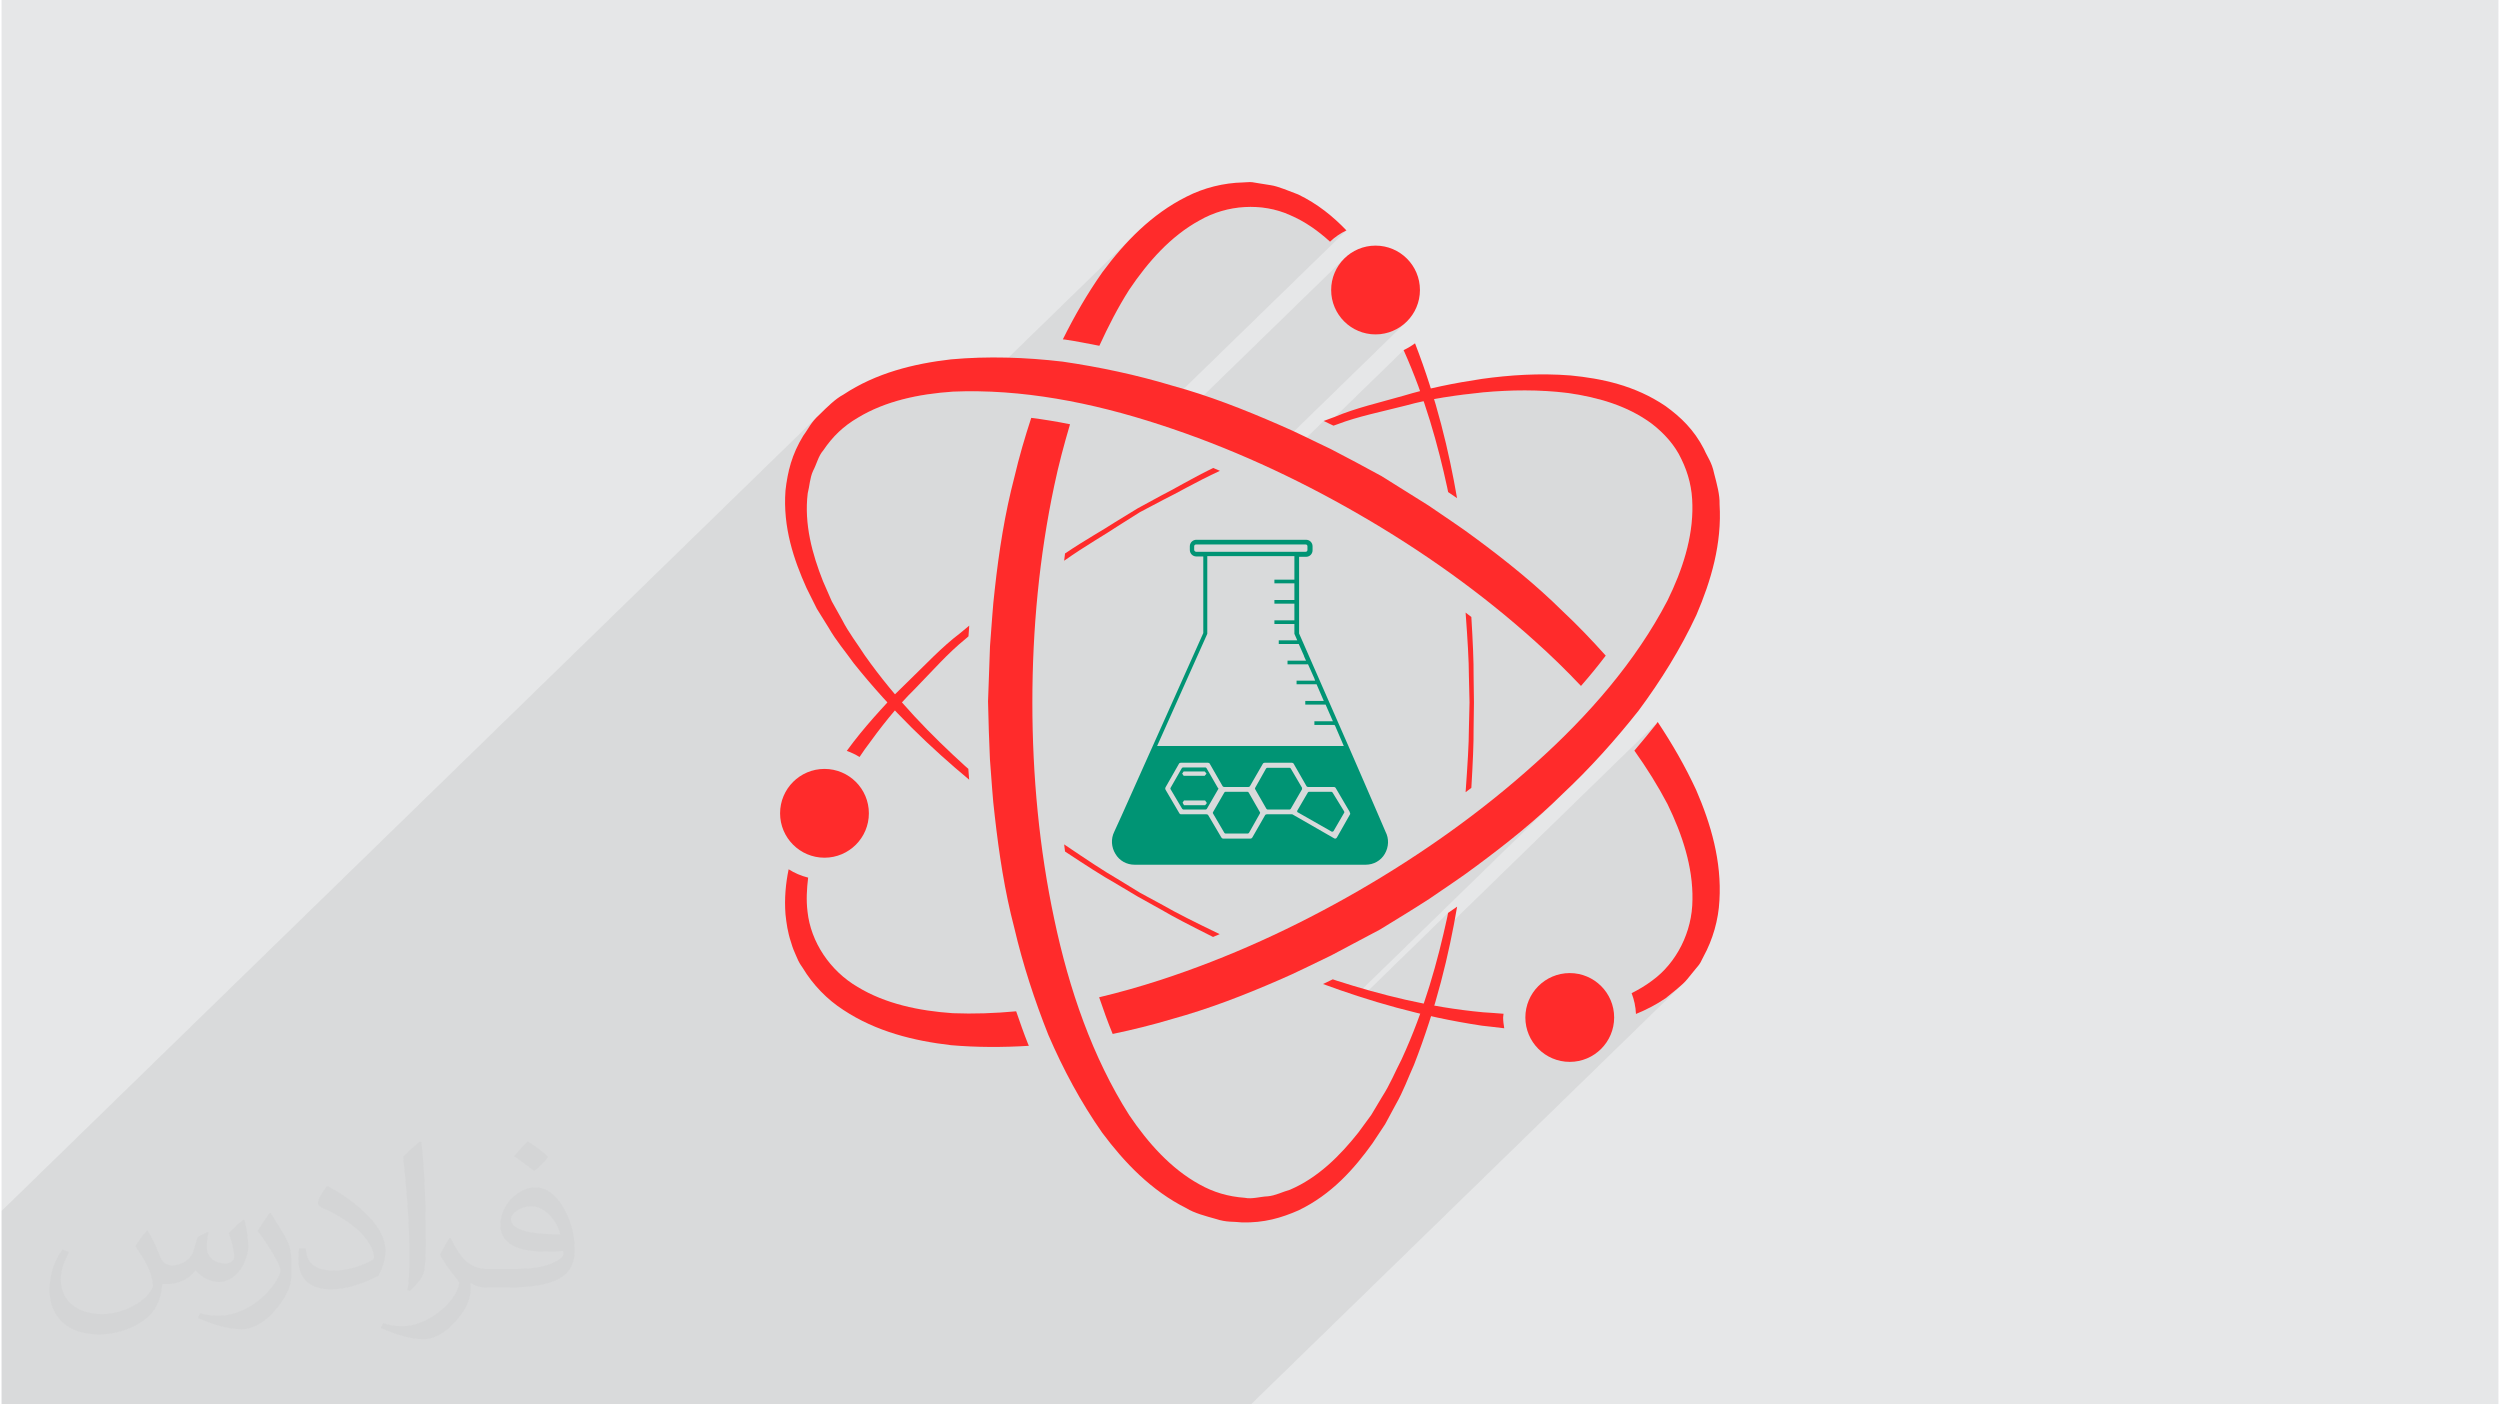 <?xml version="1.0" encoding="UTF-8"?>
<!DOCTYPE svg PUBLIC "-//W3C//DTD SVG 1.0//EN" "http://www.w3.org/TR/2001/REC-SVG-20010904/DTD/svg10.dtd">
<!-- Creator: CorelDRAW 2017 -->
<svg xmlns="http://www.w3.org/2000/svg" xml:space="preserve" width="356px" height="200px" version="1.0" shape-rendering="geometricPrecision" text-rendering="geometricPrecision" image-rendering="optimizeQuality" fill-rule="evenodd" clip-rule="evenodd"
viewBox="0 0 35600 20025"
 xmlns:xlink="http://www.w3.org/1999/xlink">
 <g id="Layer_x0020_1">
  <g id="_2023045582208">
   <path fill="#E6E7E8" d="M0 0l35600 0 0 20025 -35600 0 0 -20025z"/>
   <path fill="#373435" fill-opacity="0.078" d="M9174 20025l104 0 1 0 33 0 26 0 11 0 36 0 2 0 8 0 15 0 5 0 80 0 18 0 17 0 2 0 15 0 41 0 66 0 5 0 4 0 23 0 93 0 16 0 21 0 140 0 42 0 108 0 148 0 163 0 10 0 54 0 59 0 39 0 3 0 7 0 5 0 55 0 45 0 42 0 2 0 199 0 88 0 22 0 497 0 132 0 38 0 194 0 18 0 54 0 16 0 1 0 385 0 112 0 190 0 1 0 13 0 253 0 189 0 175 0 1 0 2 0 108 0 50 0 143 0 9 0 77 0 315 0 574 0 314 0 54 0 57 0 158 0 112 0 74 0 50 0 146 0 91 0 135 0 32 0 99 0 799 0 502 0 128 0 240 0 14 0 165 0 1 0 12 0 35 0 6160 -5998 -38 35 -41 35 -42 35 -43 35 -42 33 -40 33 -38 25 508 -495 3 -4 -516 502 -9 7 -53 32 -52 30 -53 29 -53 27 -53 25 -53 24 -54 22 -2 -39 -5 -38 -5 -38 -7 -38 -9 -37 -4 -13 385 -374 112 -120 99 -133 83 -145 67 -155 50 -162 30 -167 11 -171 0 -86 -4 -87 -7 -87 -11 -86 -14 -86 -16 -87 -20 -86 -23 -85 -25 -86 -27 -85 -30 -85 -32 -84 -34 -84 -36 -83 -37 -82 -39 -82 -53 -98 -55 -98 -56 -96 -59 -96 -60 -95 -62 -95 -63 -94 -65 -92 39 -47 40 -46 39 -47 40 -48 39 -48 39 -48 39 -48 39 -49 3 -4 2 -3 2 -4 3 -3 2 -3 2 -3 3 -4 2 -3 -3041 2961 14 -61 26 -117 2 -8 1 -7 2 -8 1 -8 2 -7 1 -8 2 -7 1 -8 -1235 1203 -45 -15 -36 -11 3097 -3016 -146 140 -2953 2875 0 0 2808 -2735 -148 137 -152 133 -155 130 -157 127 -159 125 -161 123 -163 122 -81 60 -83 59 -83 58 -84 58 -83 57 -84 57 -84 57 -84 58 -86 55 -86 54 -85 54 -86 53 -86 53 -88 54 -91 56 -93 57 -449 238 2946 -2868 137 -134 134 -135 132 -138 128 -140 125 -142 122 -144 118 -146 114 -149 110 -150 106 -152 101 -155 97 -157 92 -159 87 -161 39 -81 38 -83 35 -83 34 -83 33 -84 29 -85 28 -85 25 -85 22 -86 20 -86 17 -86 14 -87 10 -86 7 -87 4 -87 0 -86 -3 -86 -8 -84 -12 -83 -17 -82 -22 -81 -27 -81 -32 -80 -36 -80 -37 -72 -43 -70 -47 -68 -52 -64 -55 -62 -59 -58 -61 -55 -64 -52 -135 -92 -142 -80 -147 -68 -151 -57 -154 -47 -155 -39 -156 -32 -155 -25 -155 -17 -155 -11 -154 -7 -152 -3 -152 2 -149 6 -149 9 -146 11 -145 16 -143 17 -141 19 -140 22 -137 23 -135 27 -8 2 -32 -90 -45 -126 -48 -127 -51 -128 -54 -128 -56 -129 -1071 1043 -17 -8 -17 -8 -17 -8 -18 -9 -714 695 0 0 -177 -82 -7 -2 2085 -2031 -93 77 -108 59 -118 37 -128 12 -127 -12 -119 -37 -108 -59 -93 -77 -78 -94 -58 -107 -37 -119 -13 -127 13 -128 37 -119 58 -107 78 -94 -2482 2416 -146 -48 -139 -45 2799 -2725 -32 16 -31 17 -31 19 -29 20 -29 20 -28 22 -28 23 -26 24 -64 -57 -67 -55 -68 -52 -70 -50 -73 -46 -75 -44 -77 -40 -79 -36 -153 -57 -160 -38 -165 -19 -167 0 -167 20 -124 29 412 -402 -5 0 -415 403 -33 8 -160 57 -153 77 -148 90 -141 101 -135 113 -127 123 -1313 1278 -50 -7 -4 -1 -4 0 -4 -1 -4 0 -4 0 -5 -1 -4 0 -4 0 63 -125 65 -123 68 -122 69 -121 71 -119 74 -118 76 -116 79 -115 122 -159 129 -154 136 -149 -2220 2161 -117 0 -183 5 -90 7 -91 9 -90 10 -89 12 -89 15 -88 16 -88 19 -86 21 -86 23 -84 26 -83 29 -82 31 -80 34 -79 37 -76 40 -75 44 -73 45 -69 48 -66 53 -62 56 -745 725 14 -87 21 -97 27 -97 32 -97 41 -97 48 -99 57 -100 26 -36 24 -36 22 -36 24 -36 25 -37 30 -38 36 -39 -11619 11314 0 76 0 439 0 61 0 35 0 913 0 288 0 85 0 396 0 13 0 35 0 56 0 109 0 196 0 6 0 23 0 28 149 0 85 0 186 0 441 0 89 0 344 0 620 0 69 0 185 0 1 0 48 0 118 0 3 0 0 0 0 0 1 0 0 0 1 0 22 0 2 0 80 0 37 0 33 0 20 0 4 0 164 0 50 0 44 0 194 0 62 0 112 0 153 0 68 0 315 0 71 0 212 0 15 0 179 0 158 0 41 0 50 0 3 0 8 0 12 0 43 0 59 0 67 0 27 0 3 0 9 0 35 0 24 0 30 0 22 0 94 0 170 0 361 0 151 0 294 0 163 0 9 0 43 0 18 0 17 0 18 0 12 0 6 0 62 0 39 0 1 0 78 0 3 0 49 0 13 0 40 0 13 0 40 0 16 0 176 0 13 0 40 0 13 0 77 0 16 0 135 0 3 0 53 0 17 0 45 0 8 0 63 0 11 0 38 0 78 0 21 0 62 0 12 0 44 0 12 0 28 0 15 0 19 0 1 0 2 0 16 0 14 0 17 0 57 0 18 0 21 0 14 0 21 0 49 0 74 0 5 0 17 0 15 0 27 0 20 0 19 0 34 0 24 0 6 0 67 0 72 0 21 0 3 0 18 0 8 0 11 0 55 0 36 0 13 0 21 0 14 0 28 0 25 0 11 0 27 0 6 0 9 0 65 0 5 0 9 0 79 0 48 0 12 0 9 0 10 0 84 0 3 0 0 0 17 0 12 0 15 0 6 0 76 0 22 0 113 0 21 0 42 0 11 0 10 0 11 0 16 0 10 0 75 0z"/>
   <g>
    <circle fill="#FF2B2B" cx="19590" cy="4135" r="633"/>
    <circle fill="#FF2B2B" cx="22359" cy="14507" r="633"/>
    <circle fill="#FF2B2B" cx="11733" cy="11596" r="633"/>
    <path fill="#FF2B2B" d="M15164 4842c169,24 327,58 488,88 127,-277 265,-546 425,-798 270,-402 596,-766 1001,-988 396,-229 894,-256 1290,-78 215,91 404,226 573,380 69,-66 148,-119 234,-161 -189,-197 -409,-378 -689,-513 -126,-46 -281,-116 -393,-132l-169 -27 -85 -14c26,1 -48,-4 -45,-3l-13 1 -26 1 -52 3c-279,6 -562,77 -808,203 -500,250 -882,649 -1199,1076 -214,303 -399,625 -565,959 11,1 22,1 33,3z"/>
    <path fill="#FF2B2B" d="M20625 7016c43,29 84,57 125,85 1,0 1,1 2,1 -114,-662 -290,-1408 -599,-2207 -51,37 -105,70 -163,97 308,687 492,1360 622,1960 5,22 8,42 13,64z"/>
    <path fill="#FF2B2B" d="M23613 10294c-6,9 -12,17 -19,27 -104,131 -209,257 -314,381 175,246 335,501 473,764 212,435 364,900 355,1361 -1,458 -226,902 -578,1157 -92,69 -189,126 -289,176 36,93 57,193 62,297 143,-58 284,-130 423,-224 102,-86 240,-186 310,-274l108 -133 55 -67c-14,22 27,-39 25,-38l6 -11 11 -23 24 -47c134,-244 214,-525 228,-801 34,-558 -121,-1089 -332,-1576 -156,-337 -342,-659 -548,-969z"/>
    <path fill="#FF2B2B" d="M14634 14881c-60,-150 -114,-306 -168,-462 -303,28 -606,39 -904,27 -482,-33 -961,-134 -1356,-374 -395,-231 -669,-642 -715,-1076 -20,-163 -10,-323 9,-483 -99,-25 -194,-65 -278,-119 -42,202 -62,416 -45,641 14,130 31,257 80,402 22,78 46,133 68,182l35 79c32,62 41,67 64,104 144,239 347,449 579,598 467,309 1004,440 1532,502 369,32 741,32 1112,9 -4,-10 -9,-19 -13,-30z"/>
    <path fill="#FF2B2B" d="M22258 8715c-383,-379 -804,-718 -1239,-1039 -216,-163 -450,-313 -676,-470l-668 -418c-261,-142 -483,-262 -728,-388 -246,-115 -486,-240 -735,-345 -496,-216 -999,-414 -1519,-556 -513,-155 -1039,-266 -1565,-343 -530,-62 -1064,-80 -1593,-32 -528,61 -1066,193 -1532,502 -117,62 -233,179 -341,285 -126,113 -156,201 -230,299 -166,269 -225,517 -255,784 -39,525 119,986 300,1390 49,99 98,197 147,295 57,92 113,182 169,272 105,184 240,340 356,504 549,686 1120,1224 1647,1662 -4,-51 -8,-103 -12,-155 -16,-14 -31,-26 -47,-41 -470,-427 -979,-939 -1430,-1578 -105,-164 -229,-322 -321,-503 -49,-88 -99,-178 -149,-267 -41,-95 -83,-190 -125,-286 -153,-386 -271,-816 -218,-1253 27,-105 30,-219 76,-320 51,-95 75,-213 147,-294 131,-196 291,-347 490,-463 394,-240 873,-340 1356,-373 973,-42 1979,152 2952,471 976,316 1931,754 2831,1274 909,524 1757,1128 2521,1816 227,203 445,416 652,635 126,-143 243,-287 353,-432 -196,-219 -399,-432 -614,-633z"/>
    <path fill="#FF2B2B" d="M13797 8920c-45,38 -87,73 -134,111 -259,196 -489,445 -747,694 -63,62 -128,126 -194,190 -64,70 -128,141 -194,212 -128,141 -256,289 -379,448 -33,43 -65,87 -98,131 64,23 125,52 182,87 24,-36 48,-72 73,-107 229,-318 457,-610 714,-862 250,-256 474,-513 721,-712 16,-14 30,-26 45,-39 4,-53 8,-103 11,-153z"/>
    <path fill="#FF2B2B" d="M16231 7302c0,0 115,-61 332,-175 194,-94 462,-254 808,-414 -31,-13 -64,-28 -96,-41 -317,155 -561,304 -744,395 -216,117 -331,180 -331,180 0,0 -112,69 -322,197 -170,112 -423,250 -715,447 -5,35 -8,70 -13,104 313,-221 585,-372 764,-493 207,-131 317,-200 317,-200z"/>
    <path fill="#FF2B2B" d="M24418 6753c-34,-166 -96,-235 -145,-349 -144,-280 -332,-457 -548,-614 -436,-296 -914,-394 -1355,-437 -444,-35 -866,-6 -1263,49 -400,60 -772,136 -1118,240 -348,100 -683,175 -979,301 -55,21 -106,39 -160,59 46,23 93,45 140,67 18,-6 36,-12 54,-19 298,-114 631,-179 977,-268 343,-95 717,-148 1104,-188 388,-35 797,-42 1212,10 412,59 842,176 1195,440 172,133 327,304 418,501 104,212 155,427 157,657 10,461 -142,927 -355,1360 -450,864 -1122,1639 -1885,2322 -761,687 -1618,1295 -2518,1815 -909,525 -1856,958 -2834,1276 -287,93 -576,175 -866,244 61,180 124,356 193,523 286,-60 570,-130 850,-214 519,-143 1024,-338 1519,-554 249,-105 497,-234 745,-351l696 -369c253,-155 469,-286 701,-436 223,-155 450,-301 666,-464 435,-322 858,-658 1240,-1037 392,-367 751,-768 1081,-1185 318,-429 600,-882 824,-1363 210,-488 366,-1020 331,-1579 5,-132 -39,-291 -77,-437z"/>
    <path fill="#FF2B2B" d="M20993 10015c0,0 -2,-131 -5,-377 2,-204 -11,-490 -32,-841 -27,-22 -55,-42 -82,-63 28,381 47,690 47,905 5,245 9,375 9,375 0,0 -3,130 -9,376 0,217 -20,525 -47,905 27,-21 55,-41 82,-62 21,-353 34,-639 32,-842 3,-244 5,-376 5,-376z"/>
    <path fill="#FF2B2B" d="M20624 13016c-4,21 -7,40 -12,61 -134,621 -324,1318 -651,2028 -90,173 -165,359 -275,529 -52,87 -105,175 -158,264 -61,83 -122,166 -184,251 -258,325 -571,642 -976,815 -105,29 -205,83 -315,93 -108,4 -223,43 -328,21 -236,-17 -447,-79 -647,-192 -405,-223 -731,-588 -1001,-988 -522,-822 -857,-1791 -1068,-2793 -214,-1003 -312,-2049 -312,-3089 0,-1048 99,-2086 312,-3092 62,-296 140,-587 225,-875 -187,-38 -372,-68 -553,-91 -91,278 -173,558 -240,844 -136,520 -220,1054 -279,1592 -33,268 -46,546 -69,820l-28 788c7,296 14,549 27,824 23,271 35,541 69,809 61,538 141,1072 278,1593 122,522 289,1033 486,1528 211,489 463,960 768,1395 318,426 700,826 1201,1076 112,70 272,111 417,152 161,53 252,35 374,50 316,8 561,-64 807,-172 474,-228 795,-595 1053,-954 62,-93 122,-184 182,-275 52,-95 102,-189 152,-282 106,-184 175,-378 258,-561 320,-819 501,-1582 616,-2258 -44,29 -86,59 -129,89z"/>
    <path fill="#FF2B2B" d="M16528 12966c175,104 430,235 745,393 32,-13 63,-27 95,-40 -344,-166 -621,-304 -807,-412 -215,-117 -330,-179 -330,-179 0,0 -111,-68 -320,-196 -188,-108 -445,-279 -761,-493 5,34 9,68 13,102 295,195 535,350 712,449 211,125 324,193 324,193 0,0 115,63 329,183z"/>
    <path fill="#FF2B2B" d="M21415 14454c-98,-7 -195,-16 -291,-21 -779,-72 -1477,-255 -2082,-449 -22,-7 -41,-15 -62,-21 -47,22 -92,44 -137,66 -1,0 -1,0 -2,1 643,237 1395,463 2265,594 105,10 211,25 319,37 -8,-51 -16,-101 -16,-154 0,-18 5,-35 6,-53z"/>
    <path fill="#009474" d="M17941 11579c5,5 5,10 0,20l-155 275c-5,5 -10,10 -16,10l-321 0 0 10 0 -10c-5,0 -10,-5 -15,-10l-161 -275c-5,-5 -5,-10 0,-20l161 -280c5,-5 10,-10 15,-10l316 0c5,0 11,5 16,10l160 280zm-595 -326l-161 279c-5,5 -10,10 -15,10l-321 0 0 11 0 -11c-5,0 -10,-5 -16,-10l-165 -279c-5,-6 -5,-11 0,-21l160 -280c5,-5 11,-10 16,-10l321 0c5,0 10,5 15,10l161 280c10,5 10,15 5,21zm-161 196c0,0 0,0 -25,-36l-301 0c-20,31 -20,31 -20,31 0,0 0,0 20,36l301 0c15,-15 25,-31 25,-31zm-5 -419c0,0 0,0 -26,-31l-300 0c-21,31 -21,31 -21,31 0,0 0,0 21,31l300 0c16,-21 26,-31 26,-31zm1362 202l-161 -275c-5,-5 -10,-10 -15,-10l-321 0c-5,0 -11,5 -16,10l-155 275c-5,5 -5,10 0,21l160 279c6,5 11,10 16,10l0 11 0 -11 316 0c5,0 10,-5 15,-10l161 -279c0,-6 0,-16 0,-21zm435 67c-6,-5 -11,-10 -16,-10l-321 0c-5,0 -10,5 -15,10l-151 259c0,5 -5,10 0,15 0,6 6,11 11,11l481 274c5,0 5,0 11,0 5,0 10,-5 15,-10l150 -259c5,-5 5,-10 0,-21l-165 -269zm745 875c-57,98 -160,155 -274,155l-3293 0c-114,0 -217,-57 -274,-155 -57,-93 -68,-212 -16,-316l104 -228 0 0 1165 -2604 0 -1092 -99 0c-51,0 -93,-41 -93,-93l0 -52c0,-52 42,-93 93,-93l1564 0c52,0 93,41 93,93l0 57c0,52 -41,93 -93,93l-99 0 0 1093 710 1620 0 0 207 476 217 502 0 0 98 228c52,99 47,218 -10,316zm-2692 -4307l1564 0c15,0 25,-11 25,-26l0 -52c0,-15 -10,-26 -25,-26l-1564 0c-15,0 -26,11 -26,26l0 57c5,10 16,21 26,21zm-554 2769l2661 0 -124 -289 -10 -11 -285 0 0 -52 264 0 -104 -238 0 0 -290 0 0 -52 264 0 -103 -238 -285 0 0 -51 264 0 -5 -16 -5 -15 -93 -208 0 6 -290 0 0 -52 264 0 -26 -57 -5 -16 -73 -165 -285 0 0 -52 264 0 -41 -93 0 -11 0 0 0 -129 -285 0 0 -52 285 0 0 -134 0 -16 0 0 0 -88 -285 0 0 -52 285 0 0 -171 0 -15 0 0 0 -52 -285 0 0 -52 285 0 0 -336 -1242 0 0 1108 -715 1599zm2744 937l-197 -336c-5,-10 -15,-16 -26,-16l-367 0c-11,0 -21,-5 -26,-15l-181 -316c-5,-10 -16,-15 -26,-15l-388 0c-11,0 -21,5 -26,15l-182 316c-5,10 -15,15 -25,15l-342 0c-10,0 -21,-5 -26,-15l-181 -316c-5,-10 -16,-15 -26,-15l-388 0c-11,0 -21,5 -26,15l-192 337c-5,10 -5,20 0,31l197 336c5,10 15,16 26,16l362 0c11,0 21,5 26,15l186 316c6,10 16,16 26,16l389 0c10,0 20,-6 26,-16l181 -316c5,-10 15,-15 26,-15l357 0c5,0 10,0 15,5l585 336c16,11 31,6 42,-10l191 -337c-5,-10 -5,-20 -10,-31z"/>
   </g>
   <path fill="#373435" fill-opacity="0.031" d="M2082 17547c68,104 112,203 155,312 32,64 49,183 199,183 44,0 107,-14 163,-45 63,-33 111,-83 136,-159l60 -202 146 -72 10 10c-20,77 -25,149 -25,206 0,170 146,234 262,234 68,0 129,-34 129,-95 0,-81 -34,-217 -78,-339 68,-68 136,-136 214,-191l12 6c34,144 53,287 53,381 0,93 -41,196 -75,264 -70,132 -194,238 -344,238 -114,0 -241,-58 -328,-163l-5 0c-82,101 -209,193 -412,193l-63 0c-10,134 -39,229 -83,314 -121,237 -480,404 -818,404 -470,0 -706,-272 -706,-633 0,-223 73,-431 185,-578l92 38c-70,134 -117,262 -117,385 0,338 275,499 592,499 294,0 658,-187 724,-404 -25,-237 -114,-348 -250,-565 41,-72 94,-144 160,-221l12 0zm5421 -1274c99,62 196,136 291,221 -53,74 -119,142 -201,202 -95,-77 -190,-143 -287,-213 66,-74 131,-146 197,-210zm51 926c-160,0 -291,105 -291,183 0,168 320,219 703,217 -48,-196 -216,-400 -412,-400zm-359 895c208,0 390,-6 529,-41 155,-39 286,-118 286,-171 0,-15 0,-31 -5,-46 -87,8 -187,8 -274,8 -282,0 -498,-64 -583,-222 -21,-44 -36,-93 -36,-149 0,-152 66,-303 182,-406 97,-85 204,-138 313,-138 197,0 354,158 464,408 60,136 101,293 101,491 0,132 -36,243 -118,326 -153,148 -435,204 -867,204l-196 0 0 0 -51 0c-107,0 -184,-19 -245,-66l-10 0c3,25 5,50 5,72 0,97 -32,221 -97,320 -192,287 -400,410 -580,410 -182,0 -405,-70 -606,-161l36 -70c65,27 155,46 279,46 325,0 752,-314 805,-619 -12,-25 -34,-58 -65,-93 -95,-113 -155,-208 -211,-307 48,-95 92,-171 133,-239l17 -2c139,282 265,445 546,445l44 0 0 0 204 0zm-1408 299c24,-130 26,-276 26,-413l0 -202c0,-377 -48,-926 -87,-1282 68,-75 163,-161 238,-219l22 6c51,450 63,972 63,1452 0,126 -5,250 -17,340 -7,114 -73,201 -214,332l-31 -14zm-1449 -596c7,177 94,318 398,318 189,0 349,-50 526,-135 32,-14 49,-33 49,-49 0,-111 -85,-258 -228,-392 -139,-126 -323,-237 -495,-311 -59,-25 -78,-52 -78,-77 0,-51 68,-158 124,-235l19 -2c197,103 417,256 580,427 148,157 240,316 240,489 0,128 -39,250 -102,361 -216,109 -446,192 -674,192 -277,0 -466,-130 -466,-436 0,-33 0,-84 12,-150l95 0zm-501 -503l172 278c63,103 122,215 122,392l0 227c0,183 -117,379 -306,573 -148,132 -279,188 -400,188 -180,0 -386,-56 -624,-159l27 -70c75,21 162,37 269,37 342,-2 692,-252 852,-557 19,-35 26,-68 26,-90 0,-36 -19,-75 -34,-110 -87,-165 -184,-315 -291,-453 56,-89 112,-174 173,-258l14 2z"/>
  </g>
 </g>
</svg>
